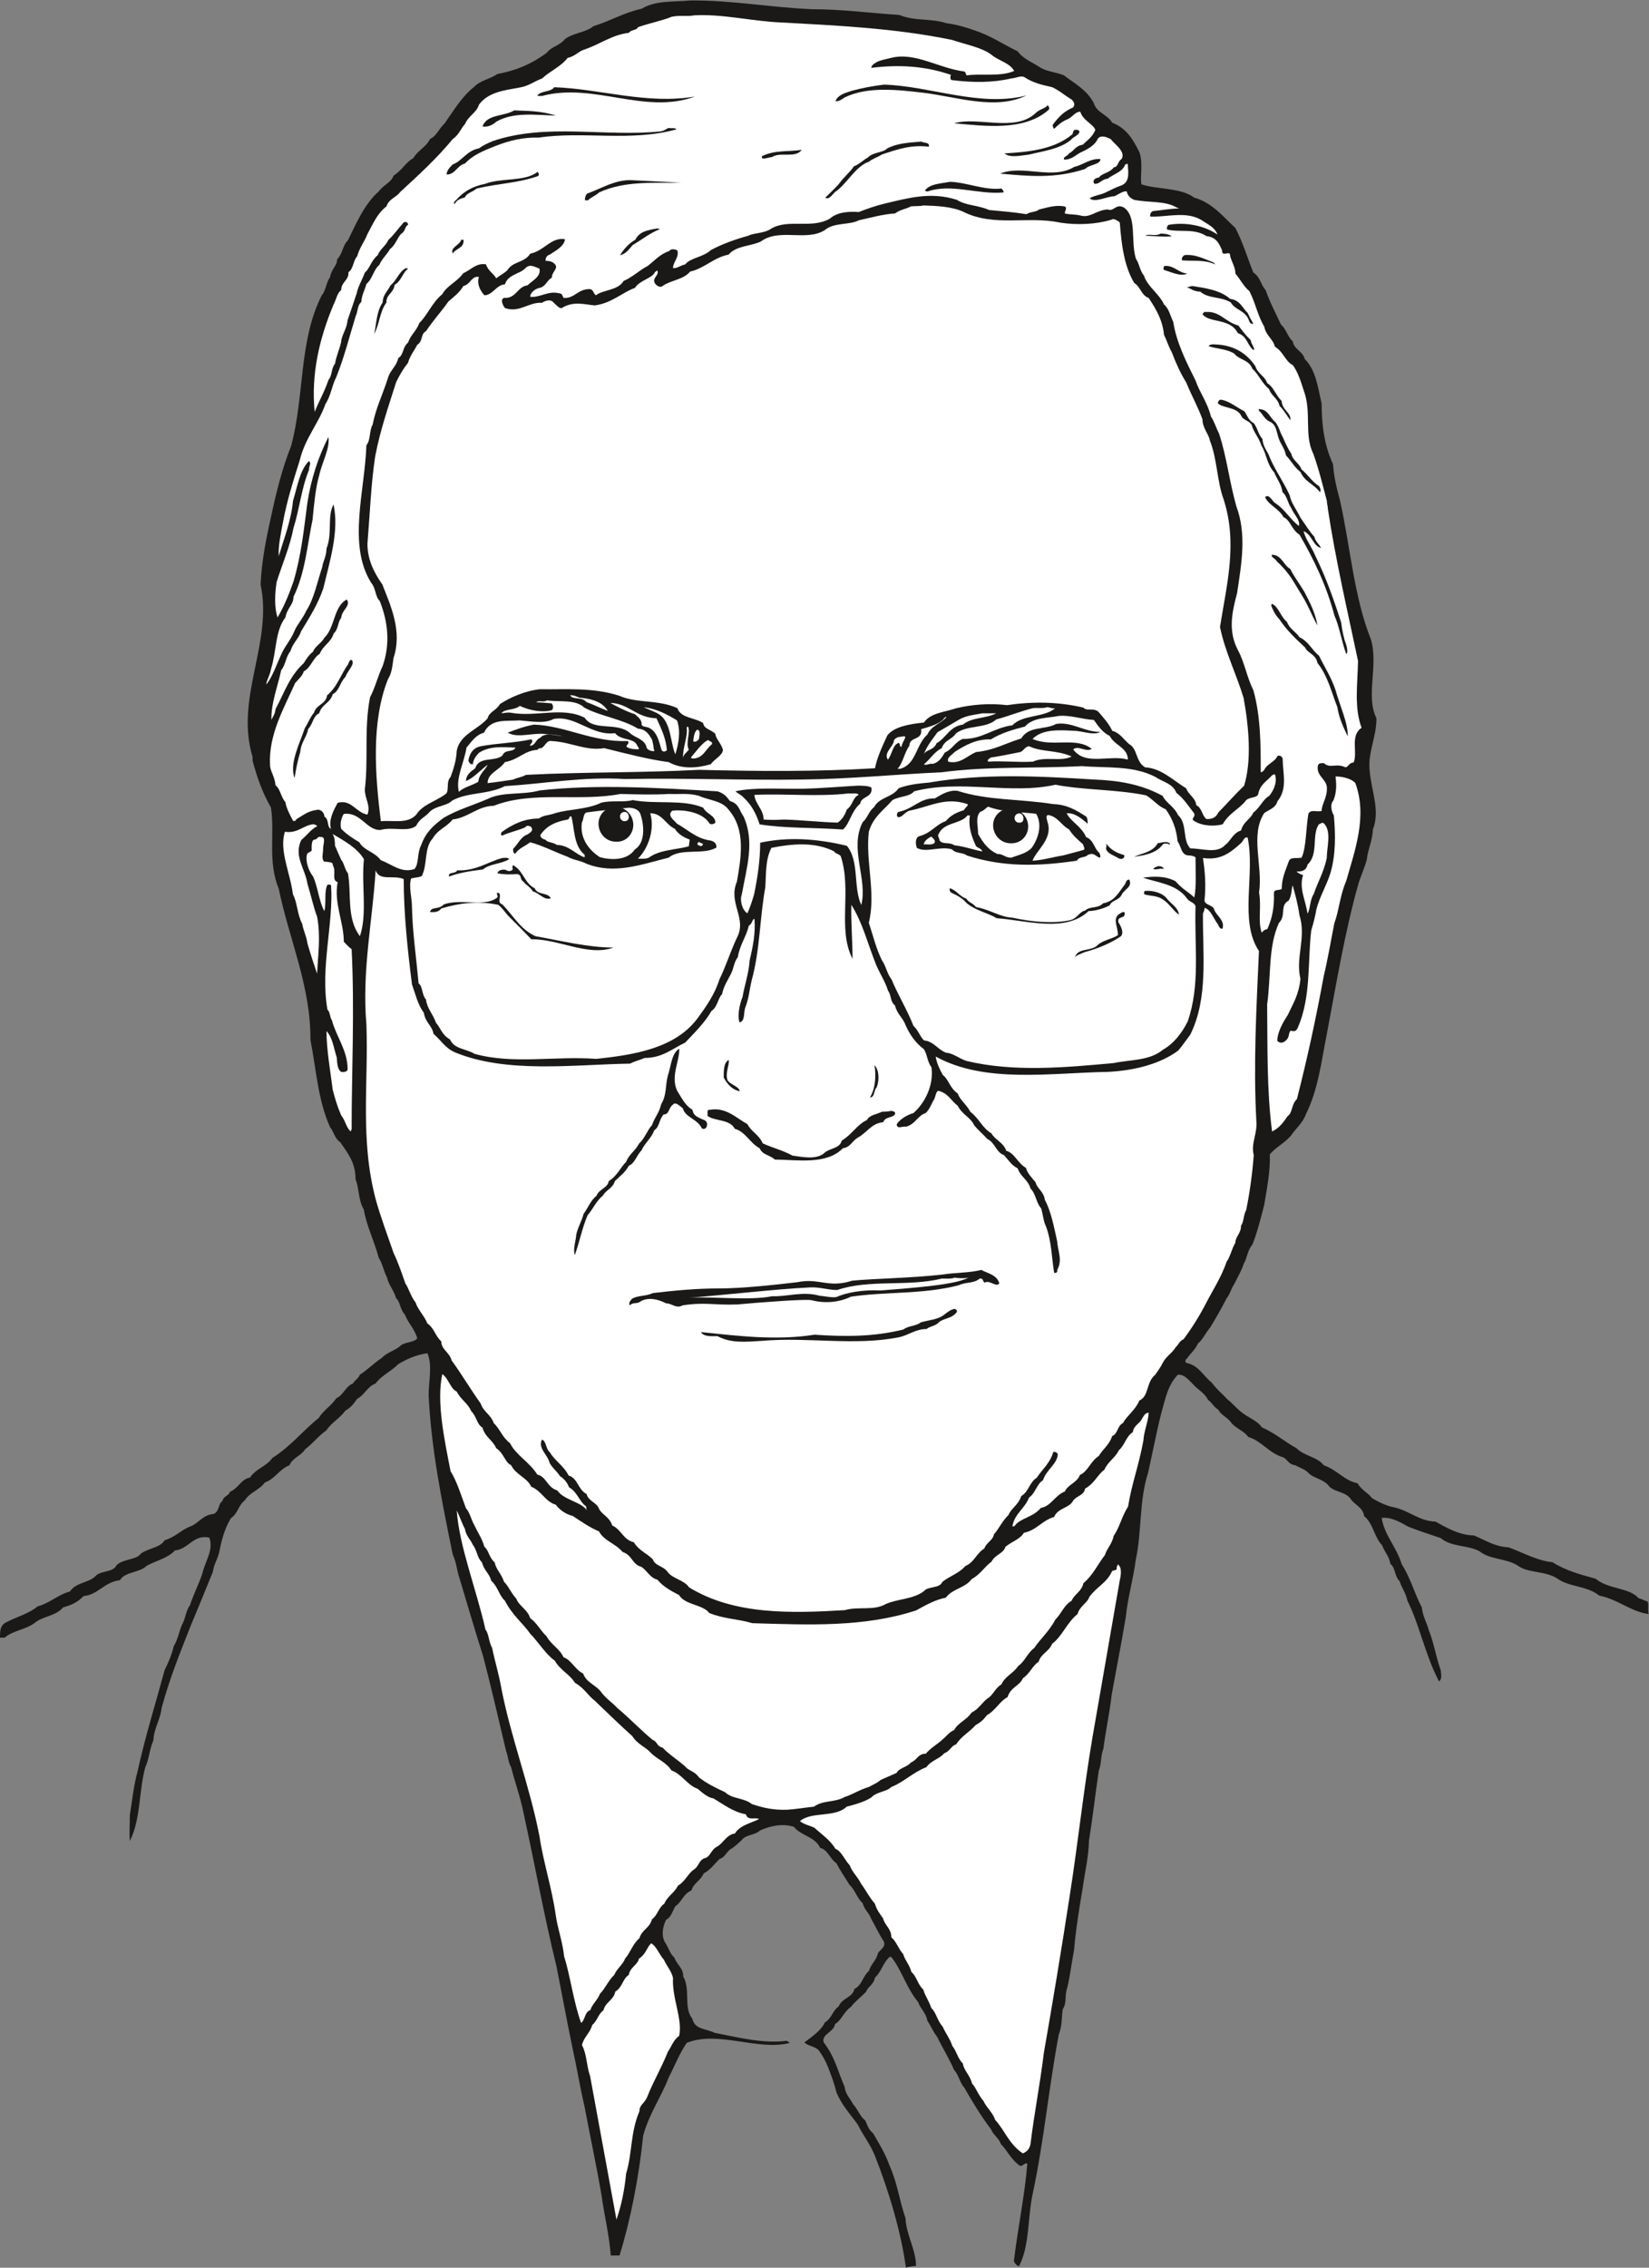 <svg xmlns="http://www.w3.org/2000/svg" xml:space="preserve" width="669.997" height="920.731" fill-rule="evenodd" stroke-linejoin="round" stroke-width="28.222" preserveAspectRatio="xMidYMid" version="1.2" viewBox="0 0 17727 24361"><rect x="0" y="0" width="17727" height="24361" fill="#808080" stroke="none"/><defs class="ClipPathGroup"><clipPath id="a" clipPathUnits="userSpaceOnUse"><path d="M0 0h17727v24361H0z"/></clipPath></defs><g class="SlideGroup"><g class="Slide" clip-path="url(#a)"><g class="Page"><g class="com.sun.star.drawing.ClosedBezierShape"><path fill="none" d="M0 5h17724v24359H0z" class="BoundingBox"/><path fill="#1B1918" d="M7420 5c442-4 874 76 1313 94 320 0 635 43 932 61 178 71 333 33 508 89 117 15 221 48 300 76 185 61 307 150 467 226 66 89 160 117 249 178 76 43 175 48 249 81 109 84 247 155 320 297 33 107 147 122 198 211 155 61 221 175 292 315 44 122 5 264 23 348 186 58 419 33 567 142 200 56 320 216 442 325 84 160 133 333 194 480 78 51 78 132 132 188 45 132 106 244 165 371 56 48 74 137 127 180 13 89 107 105 127 188 122 122 140 298 183 480 0 232 28 447 122 651 10 144 43 271 76 393 112 506 150 1037 333 1494 81 287-61 602 58 843 0 216-99 371-71 579 18 206 112 414 33 615-5 127-56 218-66 325-28 104-71 188-94 274-147 526-236 1077-335 1596-61 309-94 602-226 866-33 94-112 155-155 222-66 83-171 132-232 208 6 188-33 371-60 541-39 150-72 287-127 427-56 66-56 147-94 208-28 84-72 155-101 216-38 56-45 109-83 155-61 119-110 203-176 312-55 66-83 135-132 173-28 66-84 109-117 160-22 10-22 48-5 48 138 33 171 132 270 211 56 76 116 122 172 183 54 43 92 91 144 132 71 61 177 94 221 165 149 66 254 160 375 226 77 81 227 94 293 183 142 48 221 165 363 193 43 76 117 104 155 160 76 43 160 86 241 99 173 43 267 147 442 153 132 73 254 144 414 149 132 56 231 122 371 127 165 61 312 145 472 160 150 94 305 133 465 178 137 115 358 92 462 209 41 10 74 33 94 33 18 27 0 88 13 137-193-26-333-160-531-198-127-105-330-94-447-181-132-89-320-56-434-145-127-76-295-61-404-149-132-72-302-44-419-143-127-43-231-76-348-122-84-48-193-109-287-94 33 193 160 310 216 498 94 143 137 315 216 463 10 99 53 160 76 248 56 138 71 270 127 425 5 56 15 94-18 122-147-277-213-618-340-867-18-88-61-137-84-210-56-54-43-143-99-186-15-89-61-122-89-200-86-87-94-232-193-313-15-101-109-122-147-188-66-84-188-66-244-150-66-66-160-71-209-127-40-43-111-61-139-81-71-8-81-56-127-84-155-43-236-178-381-221-48-71-138-89-187-160-45-56-106-76-134-132-54-33-66-76-109-104-44-84-110-107-166-173-45-43-88-104-160-99-111 117-132 254-177 409-54 211-94 429-143 645-99 310-66 635-132 932-28 216-89 420-106 608-49 297-105 574-153 843-23 200-66 394-89 579-33 89-17 150-50 239-39 264-67 513-105 749-5 178-43 333-66 498-38 226-76 457-94 673-28 147-43 287-76 419-28 81 0 155-46 221-15 99-5 175-43 274-109 579-155 1115-277 1695-61 269-33 574-152 795-36-18-61-51-51-79 43-346 117-706 142-1026-43-11-48 45-91 17-94-76-127-160-193-226-23-66-79-94-107-160-109-144-198-292-287-447-48-50-61-142-109-188-56-132-127-241-183-358-48-61-71-127-104-170-18-94-71-122-99-201-117-142-165-307-264-452-23-28-23-43-46-33-71 66-81 150-155 221-15 79-76 94-94 150-53 56-119 104-165 165-76 51-99 142-170 183-10 86-150 109-122 198 122 155 155 320 226 480 5 71 61 127 89 181 61 73 76 134 132 177 28 66 38 99 84 138 66 111 132 221 175 342 89 199 104 369 173 569 10 188 109 326 114 513-28 6-89 6-109 21-51-374-178-810-333-1202-53-132-132-226-185-337-79-110-173-209-229-346-25-101-53-173-91-272-28-71-61-127-102-183-48-43-114-43-152-81 86-66 180-127 221-216 71-38 86-132 147-170 38-94 150-94 170-188 84-43 89-137 155-193 28-84 79-109 99-193 23-38 89-66 61-127-48-71-94-170-132-236-28-74-76-102-94-173-61-53-81-142-142-198-46-76-99-150-140-231-71-46-91-145-175-165-56-122-211-132-282-226-127-41-259-8-363 38-61 56-155 43-198 104-41 38-74 71-122 99-46 33-61 89-117 104-61 61-104 122-170 155-33 79-105 99-132 183-89 38-105 127-173 170-33 56-43 117-99 145-38 76-54 175-10 246 38 56 55 127 99 160 23 74 99 117 94 201 83 142 0 335 99 457 28 117 144 104 238 150 265 53 529 119 778 86 15 13 33 23 33 23-348 89-772-137-1110 0-82 122-127 244-193 371-82 213-214 396-275 627-45 448-139 917-254 1286h-94c-17-226-71-435-99-645-56-326-122-630-183-955-50-214-83-420-127-618-66-315-116-594-175-889-134-546-233-1097-353-1643-33-170-94-335-134-495-33-56-33-122-54-173-84-353-160-688-249-1026-89-280-165-541-249-821-33-94-33-172-76-266-122-595-231-1136-259-1710 0-160 43-320-13-452-127 18-227 66-313 117-79 81-178 119-244 208-89 33-117 122-198 165-38 51-61 89-127 127-66 89-155 132-203 211-94 66-140 137-229 203-43 71-132 89-170 173-109 43-155 147-264 185-61 84-165 107-216 193-66 46-76 145-147 188-69 112-102 239-122 343-18 99-61 143-74 237-86 210-157 386-241 586-117 297-221 551-310 877-10 114-87 231-87 343-45 104-45 198-88 292-72 264-46 551-166 792-7-81 0-193 0-279 26-160 39-305 82-465 84-381 193-727 292-1092 46-94 74-160 99-259 41-66 56-150 84-221 43-72 43-155 89-216 38-115 94-226 132-336 28-132 127-259 76-391-170-38-226 127-368 137-84 89-211 112-305 166-81 78-231 60-287 154-175 23-231 155-391 171-66 66-122 94-221 122-77 94-221 94-303 165-94 73-238 83-325 160H0c0-71 0-132 66-165 104-56 248-94 337-171 138-38 221-127 348-160 71-104 204-89 280-170 56-56 188-35 221-112 71-71 216-55 264-127 89-61 206-61 254-142 112-33 173-106 267-145 99-33 137-127 259-137 66-28 48-111 94-137 15-61 71-56 81-101 94-39 122-138 216-153 66-99 175-117 241-211 201-127 320-287 498-429 56-89 132-127 188-211 81-38 99-127 180-160 23-38 61-56 74-94 94-61 147-122 236-180 61-66 150-79 211-140 53-33 138-28 171-71-33-109-100-165-133-254-56-61-51-142-94-175-28-94-79-140-99-226-38-74-51-155-89-211-48-183-132-343-160-518-61-99-48-226-89-325 0-183-86-282-165-399-56-33-71-115-109-161-132-292-150-633-211-937 5-574-231-1088-340-1621-122-300-41-587-84-874-94-165-150-325-198-505v-41c-193-632 221-1224 86-1851 13-254 56-475 112-724 56-265 122-529 216-762 147-546 81-1131 330-1621 43-46 51-150 89-193 10-84 76-122 76-193 61-61 56-145 117-206 94-193 180-391 330-523 51-71 132-94 160-170 94-61 132-145 212-188 53-89 137-117 180-206 71-33 94-109 155-165 104-147 188-292 315-391 71-76 170-84 254-142 214-41 363-107 529-226 50-69 144-79 198-150 89-66 228-71 304-137 193-61 326-145 519-188 155-93 343-71 523-89Z"/></g><g class="com.sun.star.drawing.ClosedBezierShape"><path fill="none" d="M2863 163h11775v9858H2863z" class="BoundingBox"/><path fill="#FFF" d="M7461 165c307-17 607 61 927 76 605 33 1234 61 1847 188 132 46 320 79 424 160 79 66 193 84 244 173-150 66-359 25-513 48-11-28-11-38-28-43-270-33-524-211-783-145-89 23-155 28-205 84-6 5-6 23-6 23 282-36 574-23 856 76-12 10-12 61 16 56 221 28 431 28 630-18 61-5 109-38 149-10 87 56 171 76 293 104 81 38 127 84 208 132 28 28 38 51 18 84-99 43-155 99-221 188 0 20 5 33 15 43 41-38 66-66 134-99 59-18 92-89 148-84 28 94 133 127 161 193-28 79-100 122-133 160-84 13-94 67-150 94-15 33-66 33-53 66 81 6 137-60 188-81 82-38 148-79 176-145 38-43 104-10 137 6 46 60 165 134 117 215-43 23-33 84-84 89-43 61-127 61-160 110-38 0-76 33-48 66 56 7 76-49 142-54 66-51 160-73 188-150 10-10 28-10 28-10 5 81 28 193-66 231-66 23-104 44-160 71-61 33-122 33-183 67 51 55 188-21 267-21 48-23 99-61 132-51 10 51 43 72 76 89 160 33 325 10 447 76 18 11 28 11 38 18-94 0-198 21-282 28-25 15-33 43-25 59 175 7 396-66 561 45 66 44 132 71 160 148-142-99-348-137-528-104-18 22-18 33-13 50 140 33 287-17 424 71 107 11 135 84 160 138 13 17 0 50 28 50 28 5 66-28 66 28 18 66 56 120 56 186 51 61 94 145 150 188 66 127 89 266 160 381 15 94 99 139 114 216 94 56 112 160 193 198 56 78 84 170 117 272 89 236 0 472 104 683 61 170 99 331 145 504 0 38 10 48 10 81 84 556 211 1097 325 1638-5 259-43 498 38 719-127 81-38 269-86 373-56 0-61 67-99 46-94-40-150 21-221-40-41 0-61 0-66 40-8 109 109 137 99 242 0 93-56 160-56 231-51 17-109-21-142 28-28 160-23 370-74 475-53 10-119-11-137 38-38 106-76 183-76 299-33 16-84 0-84 44 5 149-18 269-71 386-33 5-46 23-61 38-43-127 0-282-28-430 43-287-99-619 56-855 66-44 122-56 142-127 112-133 56-310 56-453-5-33-38-43-56-33-28 66-114 84-142 150-13 15-38 38-38 15 0-281 0-589-79-871-71-142-94-297-165-429-109-206-66-404-10-615 48-320 104-632-8-932-76-269-104-534-185-778-33-66-56-142-89-188-33-142-122-259-165-386-94-188-206-407-239-628-33-66-43-139-99-187-56-122-175-188-216-310-48-61-48-127-86-181-61-188 15-454-132-553-84-44-107 50-173 22-119 6-188 94-288 66-61-15-114-10-170-22-10-21 33-61-5-77-99-17-178 11-272 33-43 33-99 23-137 51-143-23-282-33-402-45-127-56-243-44-348-110-282-89-525-17-762 38-116 28-193 56-292 94-117-10-238 5-310 71-198 112-442 0-627 105-79 56-183 45-249 78-137 38-282 89-404 155-81 77-221 82-274 153-56 12-84 45-132 40 0-66 66-111 48-188-33-22-76-17-89 5-99 33-160 105-231 160-94 49-165 122-259 161-61 104-221 93-297 154-33-22-23-55-61-66-132-7-170 105-287 94-18-28-10-45-51-50-119-28-204 50-308 38 0-43 48-82 94-94 72-10 87-87 138-110 0-60 61-93 43-132-25-45-76-50-109-50-5-28 15-61 43-66 66-44 155-89 165-166-147-27-226 127-374 155-61 99-188 82-244 176-38 38-81 56-122 89-25-51-86-77-109-150-104-21-170 66-244 94-66 94-175 132-226 226-109 89-160 226-247 310-33 89-94 127-121 210-61 49-46 133-105 166-22 94-89 132-111 213-56 178-132 328-165 503-39 66-18 160-67 221-17 496-203 1065 49 1474 56 66 45 155 94 198 94 236 111 470 33 696-54 114-82 236-137 340-66 338-16 668-56 989 0 104 66 172 28 271-127-23-171-167-320-127-44 82-99 181-72 280-48-21-15-99-71-132 0-54-56-82-78-72-99 11-153 61-214 94-18 11-12 33-45 23-39-73-72-139-82-200-51-59-51-137-106-181-6-89-59-155-59-216-18-330 153-617 269-881 38-46 77-74 94-127 77-41 99-145 171-188 38-94 121-122 149-216 56-56 44-127 82-170 7-89 106-127 61-198-143 71-127 302-242 411-33 61-99 89-122 150-43 33-71 76-99 122-155 142-210 320-304 495-6 61-33 84-44 117-5-183 66-353 105-536 50-61 50-147 99-203 28-94 88-132 116-216 94-155 178-287 237-457 73-305 172-617 111-904-71 127-10 307-76 475 0 81-40 142-46 198-55 165-88 340-170 467-38 84-99 150-127 216-38 94-89 145-132 231-61 127-99 254-172 348 0-43 40-99 50-165 61-193 43-409 155-556 21-107 87-135 87-221 127-259 149-564 205-828 16-165 33-348 71-475 33-151 117-288 100-415-110 216-188 453-227 712-38 287-66 564-149 841-49 142-105 274-171 386-38-112-28-267-10-381 61-193 143-381 181-579 68-216 83-419 167-626 0-48 28-66 0-94-99 94-127 283-172 428-21 218-100 411-153 594-7-109 20-231 43-353 43-241 115-462 183-679 54-231 208-404 275-602 60-89 71-203 116-287 89-221 143-442 209-655 28-61 17-117 61-155 5-77 38-127 55-193 67-56 77-155 138-204 33-73 78-106 116-172 61-44 77-122 122-165 44-23 38-84 72-94 0-39-46-39-56-16-49 54-99 127-155 176-28 66-87 94-115 165-73 61-83 139-139 188-33 89-71 144-87 221-33 99-66 198-99 292-7 94-68 165-68 231-21 89-54 155-66 234-44 53-26 119-71 175-44 132-100 221-148 343-40-399 48-785 203-1153 28-51 39-127 82-155 0-89 84-105 78-193 56-39 49-122 94-171 28-99 72-144 110-238 66-122 106-221 205-298 26-83 105-94 148-155 198-182 391-358 564-568 66-44 88-115 132-161 38-91 122-119 150-208 99-137 279-155 429-183 104-15 170-71 250-99 86-81 203-127 274-221 79-15 117-71 178-89 175-58 292-157 480-180 28-38 81-23 99-61 122-43 264-71 363-112 89-19 173 0 239-15Z"/></g><g class="com.sun.star.drawing.ClosedBezierShape"><path fill="none" d="M8981 909h2054v192H8981z" class="BoundingBox"/><path fill="#1B1918" d="M9504 909c509 17 1027 244 1530 117-335 160-739 16-1104-29-281-33-602-71-850 50-33 23-66 45-99 40 27-66 93-85 177-112 127-33 209-49 346-66Z"/></g><g class="com.sun.star.drawing.ClosedBezierShape"><path fill="none" d="M5775 937h1697v164H5775z" class="BoundingBox"/><path fill="#1B1918" d="M5958 937c496 17 995 188 1513 100-541 199-1088-155-1645-6-28 0-50 0-50-5 45-56 144-34 182-89Z"/></g><g class="com.sun.star.drawing.ClosedBezierShape"><path fill="none" d="M10256 1130h1025v225h-1025z" class="BoundingBox"/><path fill="#1B1918" d="M11261 1130c12 10 28 33 12 50-266 234-691 172-1016 145 248-78 656 100 877-111 38-41 112-51 127-84Z"/></g><g class="com.sun.star.drawing.ClosedBezierShape"><path fill="none" d="M5186 1186h790v176h-790z" class="BoundingBox"/><path fill="#1B1918" d="M5527 1186c146 5 296 5 448 56-219-7-458-41-641 66-43 40-99 60-147 50 48-134 231-105 340-172Z"/></g><g class="com.sun.star.drawing.ClosedBezierShape"><path fill="none" d="M10798 1394h807v285h-807z" class="BoundingBox"/><path fill="#1B1918" d="M11566 1394c5 0 38 0 38 22-5 38-66 51-94 89-127 100-292 116-448 156-94 10-204 38-264-13 246-15 524-38 722-199 23-10 5-55 46-55Z"/></g><g class="com.sun.star.drawing.ClosedBezierShape"><path fill="none" d="M4801 1373h2473v503H4801z" class="BoundingBox"/><path fill="#1B1918" d="M7189 1374c28 10 61-7 84 15-485 137-1003 18-1479 89-173-5-320 33-465 89-132 53-241 95-330 189-89 25-105 119-198 119 0-43 38-81 66-109 104-38 147-146 281-172 49-35 94-55 148-78 579-197 1210-43 1799-104 46-5 56-23 94-38Z"/></g><g class="com.sun.star.drawing.ClosedBezierShape"><path fill="none" d="M8871 1521h1117v611H8871z" class="BoundingBox"/><path fill="#1B1918" d="M9904 1521c28 17 94 5 81 55-185-22-325 23-505 84-52 33-108 48-136 76-152 51-241 245-368 327-28 27-66 88-104 60 38-38 93-88 142-142 51-73 127-134 165-194 61-23 107-73 150-94 56-61 166-51 209-99 122-61 244-61 366-73Z"/></g><g class="com.sun.star.drawing.ClosedBezierShape"><path fill="none" d="M10752 1708h1079v184h-1079z" class="BoundingBox"/><path fill="#1B1918" d="M11830 1709c0 61-116 56-165 106-321 106-603 78-913 50 243-100 559 72 796-72 100-23 171-93 282-84Z"/></g><g class="com.sun.star.drawing.ClosedBezierShape"><path fill="none" d="M8189 1610h432v95h-432z" class="BoundingBox"/><path fill="#1B1918" d="M8619 1610c-71 95-232 17-321 78-34 0-127 41-105-11 138-67 275-45 426-67Z"/></g><g class="com.sun.star.drawing.ClosedBezierShape"><path fill="none" d="M9942 1953h849v119h-849z" class="BoundingBox"/><path fill="#1B1918" d="M10212 1953c178 5 372 94 554 72 16 15 33 43 16 43-276 23-558-100-813-10-17-5-27-11-27-11 55-74 170-74 270-94Z"/></g><g class="com.sun.star.drawing.ClosedBezierShape"><path fill="none" d="M4880 1846h914v346h-914z" class="BoundingBox"/><path fill="#1B1918" d="M5777 1847c17 7 22 40 5 45-221 77-419 77-657 133-43 38-111 49-127 95-55 16-89 28-109 71-22-5 0-33 15-43 84-95 178-146 310-173 177-68 431-21 563-128Z"/></g><g class="com.sun.star.drawing.ClosedBezierShape"><path fill="none" d="M6288 1935h1035v218H6288z" class="BoundingBox"/><path fill="#1B1918" d="m6775 1935 547 27c-298 6-608-22-883 106-33 34-89 51-117 84h-33c-4-17 5-56 23-72 165-61 293-145 463-145Z"/></g><g class="com.sun.star.drawing.ClosedBezierShape"><path fill="none" d="M3950 2207h9476v6616H3950z" class="BoundingBox"/><path fill="#FFF" d="M9927 2207c142 5 297 10 424 66 336 170 701 43 1047 119 188 28 388 18 554-33 15-20 76 18 86 33 18 234 46 465 155 648 66 38 79 137 155 160 84 127 150 241 165 396 33 66 46 122 84 188 48 127 94 226 155 325 58 142 127 264 175 396 0 94 66 155 79 226 81 206 76 437 147 630 155 476 33 923-38 1375 56 270 175 501 254 762 56 308 89 673 5 943-104 99-188 198-277 287-25 56-66 71-127 71-48-33-48-122-109-148-10-83-84-111-109-182-145-89-267-216-442-226-104-61-79-199-171-249-60-51-101-122-182-143-39-83-94-139-145-200-48-54-127-5-165-49-275-66-557-66-821-27-193-23-381-6-546 33-127 43-277 50-348 154-155 16-320 44-393 138-54 116-110 238-133 353-627 38-1263 33-1893 17-617 33-1219 21-1859 54-48 28-94 28-137 51-99 15-188 28-275 38 0-110 120-132 186-226 150-28 206-122 348-132 18-18 23-18 45-18 44-26 54-87 110-76 211 10 363 109 564 76 246 61 480 122 693 150 150 83 320 61 452 23 46-61 127-94 132-155-20-72-81-122-81-171-51-50-122-50-132-116-89-61-239-51-277-160-198-94-442-51-622-133-292-94-574-66-856-71-155 16-320 87-430 160-40 71-116 82-132 153-106 122-299 172-332 348-5 111-38 205-66 282-56 56-5 160-61 188-94 71-242 109-308 216-94 104-249 58-381 71-61-491-106-1065 76-1524 46-77 46-138 61-231 94-282-27-552-121-788-94-135-160-272-160-437 27-325 38-641 83-938 56-292 143-536 226-800 38-79 82-150 127-206 23-81 66-127 99-193 66-43 33-114 94-147 82-122 166-211 242-320 61-51 122-99 160-165 73-18 84-94 145-99h22c-22 81 11 142 59 198 89 0 127-112 221-117 33-109 160-109 221-175 51-51 106-8 150 5 22 89-89 137-127 180-112 13-122 145-254 135-44 20-11 81 10 109 155 56 254-66 399-56 38-28 99-38 121-5 39 33 72 79 100 56 119-71 241-33 345-23 183-23 300-142 432-188 56-86 183-99 216-170 15-10 25-18 25-18 23 51-43 69-33 122 8 33 61 71 89 46 94-66 221-66 297-155 160-38 249-150 414-183 84-99 244-89 348-142 198-145 490 5 687-122 99-84 264-51 363-104 127-28 264-67 391-74 56-43 122-48 171-76 50-5 101 0 134-10Z"/></g><g class="com.sun.star.drawing.ClosedBezierShape"><path fill="none" d="M12314 2510h284v33h-284z" class="BoundingBox"/><path fill="#1B1918" d="M12475 2510c38 0 77 0 122 28-84 11-194-5-283-5 33-28 105 11 161-23Z"/></g><g class="com.sun.star.drawing.ClosedBezierShape"><path fill="none" d="M6665 2453h431v290h-431z" class="BoundingBox"/><path fill="#1B1918" d="m7067 2454 28 7c-109 43-188 109-293 171-44 49-71 94-137 110 38-61 93-127 165-167 43-88 133-104 237-121Z"/></g><g class="com.sun.star.drawing.ClosedBezierShape"><path fill="none" d="M12704 2739h362v104h-362z" class="BoundingBox"/><path fill="#1B1918" d="M12737 2740c112-9 189 34 301 76 20 10 20 20 26 25-110-54-233-34-355-44-14-15 8-52 28-57Z"/></g><g class="com.sun.star.drawing.ClosedBezierShape"><path fill="none" d="M4861 2576h124v147h-124z" class="BoundingBox"/><path fill="#1B1918" d="M4983 2576c8 89-77 89-116 146-32-62 77-90 91-146h25Z"/></g><g class="com.sun.star.drawing.ClosedBezierShape"><path fill="none" d="M12508 2856h255v97h-255z" class="BoundingBox"/><path fill="#1B1918" d="M12529 2857c95-4 138 72 233 82-67 36-166-15-250-39-10-15 0-52 17-43Z"/></g><g class="com.sun.star.drawing.ClosedBezierShape"><path fill="none" d="M12756 3073h718v408h-718z" class="BoundingBox"/><path fill="#1B1918" d="M12822 3073c127 20 298 43 402 138 107 10 140 109 188 150 23 49 38 77 61 115-23 13-43-15-48-38-41-105-145-105-194-189-106-66-239-38-328-116-66 0-109-35-147-50 20 5 38-10 66-10Z"/></g><g class="com.sun.star.drawing.ClosedBezierShape"><path fill="none" d="M4023 2880h365v708h-365z" class="BoundingBox"/><path fill="#1B1918" d="m4364 2880 23 5c-61 48-71 132-145 175-10 89-95 107-87 189-74 99-74 231-132 338 25-117 25-244 91-338 0-82 56-123 84-184 72-58 90-147 166-185Z"/></g><g class="com.sun.star.drawing.ClosedBezierShape"><path fill="none" d="M12926 3350h557v413h-557z" class="BoundingBox"/><path fill="#1B1918" d="M12959 3352c154-14 210 107 354 145 50 67 83 110 132 156 5 48 50 86 33 109-71-48-66-150-171-183-43-82-110-110-221-133-67-15-127-28-160-71 22-27 22-27 33-23Z"/></g><g class="com.sun.star.drawing.ClosedBezierShape"><path fill="none" d="M12992 3699h882v818h-882z" class="BoundingBox"/><path fill="#1B1918" d="M13063 3700c178 5 328 79 432 233 28 88 99 101 127 182 73 46 90 127 156 193 5 100 104 123 94 207-35-46-68-107-117-155-17-80-88-107-112-179-82-71-109-155-181-221-33-95-144-95-193-161-84-53-206-53-277-81 12-18 45-22 71-18Z"/></g><g class="com.sun.star.drawing.ClosedBezierShape"><path fill="none" d="M13091 4293h1394v2733h-1394z" class="BoundingBox"/><path fill="#1B1918" d="M13118 4293c94 10 178 86 260 126 33 49 45 100 100 127 45 59 45 115 94 171 5 89 61 137 78 198 66 151 148 260 214 405 17 86 73 152 116 241 56 79 94 145 150 206 12 53 45 71 72 119-84-15-100-147-188-180 17 81 88 170 128 269 116 236 198 471 276 712 11 89 26 165 54 239 12 38 18 94 0 99-49-132-71-287-127-414-87-326-222-603-375-867-89-56-99-160-172-188-49-94-165-132-198-216 43-38 76 41 104 61 111 71 160 173 259 249 17-66-54-122-82-193-38-51-45-132-94-170-10-84-66-150-88-211-82-89-82-199-138-288-28-89-88-150-104-221-29-54-95-48-118-109-55-89-198-72-248-127 12-38 12-23 27-38Z"/></g><g class="com.sun.star.drawing.ClosedBezierShape"><path fill="none" d="M13533 4392h665v896h-665z" class="BoundingBox"/><path fill="#1B1918" d="M13550 4397c82 5 104 94 160 137 43 56 49 111 77 155 27 61 55 127 94 184 16 76 89 104 110 170 66 51 117 137 188 178 17 25 23 53 10 66-59-84-165-112-208-216-72-56-100-122-156-178-16-77-49-110-72-166-33-82-27-165-104-198-61-28-73-84-116-117v-20l17 5Z"/></g><g class="com.sun.star.drawing.ClosedBezierShape"><path fill="none" d="M13671 5959h494v762h-494z" class="BoundingBox"/><path fill="#1B1918" d="M13675 5959c107 5 122 114 195 152 44 89 101 160 154 250 61 117 112 216 140 358-41-66-66-132-107-213-43-89-94-160-132-227-62-107-123-178-199-249-16-33-70-46-51-71Z"/></g><g class="com.sun.star.drawing.ClosedBezierShape"><path fill="none" d="M13665 6487h825v1424h-825z" class="BoundingBox"/><path fill="#1B1918" d="M13675 6487c73 33 94 144 160 193 28 78 101 111 134 165 104 50 133 139 210 198 66 134 132 234 177 367 49 175 138 363 132 500-38-81-94-193-111-313-71-182-104-337-214-475-17-94-107-105-133-166-106-99-195-182-277-304-50-54-66-94-88-148 0-7 10-17 10-17Z"/></g><g class="com.sun.star.drawing.ClosedBezierShape"><path fill="none" d="M3150 7089h643v1269h-643z" class="BoundingBox"/><path fill="#1B1918" d="M3780 7089c43 43-43 114-66 182-61 59-66 153-137 186-28 99-118 106-146 206-66 27-66 115-117 166-20 99-76 137-86 249-28 94-46 180-61 279-60-152 56-373 109-533 38-61 61-123 99-167 28-94 128-88 141-187 109-89 152-234 226-333 10-26 15-48 38-48Z"/></g><g class="com.sun.star.drawing.ClosedBezierShape"><path fill="none" d="M9931 7597h1414v620H9931z" class="BoundingBox"/><path fill="#FFF" d="M11255 7597c28 0 61 20 89 10-117 104-348 66-460 184-203 27-326 152-534 147-84 33-112 112-193 146-33 56-66 109-133 122-40-8-55 20-93 5 66-51 109-132 193-174 27-86 114-94 154-160 127-92 321-48 431-148 142-39 264-89 396-122 61-5 112 5 150-10Z"/></g><g class="com.sun.star.drawing.ClosedBezierShape"><path fill="none" d="M6129 7465h406v172h-406z" class="BoundingBox"/><path fill="#FFF" d="M6141 7470c43-5 66 28 121 28 121 15 216 48 272 138-56-18-151-66-232-95-46-61-156-18-173-76l12 5Z"/></g><g class="com.sun.star.drawing.ClosedBezierShape"><path fill="none" d="M9930 7663h780v441h-780z" class="BoundingBox"/><path fill="#FFF" d="M10559 7663h150c-117 60-254 38-358 121-146 21-179 144-283 200-28 76-110 66-137 119 38-99 93-160 147-237 84-49 155-89 226-132 85-51 184-56 255-71Z"/></g><g class="com.sun.star.drawing.ClosedBezierShape"><path fill="none" d="M10190 7689h1935v501h-1935z" class="BoundingBox"/><path fill="#FFF" d="M11382 7691c122-12 260 38 377 43 53 76 99 138 170 171 51 99 175 122 193 227 5 18 0 28 0 28-188-56-457 71-585-110 53-46 138 34 199-5-166-135-425-13-636-107 112-114 310-94 470-86 95 10 194 48 260 10-165 5-311-113-476-85-122 67-292 18-376 156-180 56-292 127-486 146-99 43-170 132-297 104-22-43 38-71 66-104 116-75 236-141 391-136 107-66 232-104 366-138 87-99 237-89 364-114Z"/></g><g class="com.sun.star.drawing.ClosedBezierShape"><path fill="none" d="M5390 7522h1645v549H5390z" class="BoundingBox"/><path fill="#FFF" d="M5880 7523c127 22 305-15 400 78 175 94 408 122 579 227 89 5 122 71 149 115 16 45 16 89 26 127-26 0-59-5-81-33-18-99-127-110-178-160-142-128-391-16-490-167-238-121-520-5-791-53-38-8-77 5-104 5 38-51 137-28 198-79 106 51 249 74 343 46 27-23 10-61 0-73-67-6-127-11-166-11 28-27 77 5 115-22Z"/></g><g class="com.sun.star.drawing.ClosedBezierShape"><path fill="none" d="M6561 7551h609v524h-609z" class="BoundingBox"/><path fill="#FFF" d="M6561 7551c198 5 279 160 496 165 51 107 104 222 112 344-33 27-56 10-61-16-28-94-46-183-132-226-36-14-69-8-79-34 5-56-44-84-72-112-94-28-216-94-264-121Z"/></g><g class="com.sun.star.drawing.ClosedBezierShape"><path fill="none" d="M9649 7701h525v560h-525z" class="BoundingBox"/><path fill="#FFF" d="M10173 7706c-66 71-160 89-203 184-128 114-118 321-294 369h-27c60-66 71-171 127-247 0-94 116-61 127-145v-34c94-28 176-48 237-104 5-13 33-37 33-23Z"/></g><g class="com.sun.star.drawing.ClosedBezierShape"><path fill="none" d="M6924 7597h377v507h-377z" class="BoundingBox"/><path fill="#FFF" d="M6924 7597c137 20 237 71 354 142 43 118 15 260-18 364-54-119-43-346-176-430-51-33-155-66-160-76Z"/></g><g class="com.sun.star.drawing.ClosedBezierShape"><path fill="none" d="M4924 7718h1945v790H4924z" class="BoundingBox"/><path fill="#FFF" d="M5950 7724c237-45 407 185 662 152 66 84 206 46 239 135 20 25 20 38 10 38-33 0-89 0-127-28 0-23 38-33 15-61-369 18-674-165-1009-176-110 21-198 54-282 87 117 66 282-10 432 18 66 0 104 10 160 20-74-5-188-48-244 18-49 15-49 84-110 84 6-23 44-41 16-69-193 41-365 41-542 74-77 15-115 66-132 138-11 38 28 61 45 56 5-51 33-89 66-123 115-76 259-61 393-56-28 56-112 13-141 85-81 71-252 5-292 137-43 33-99 66-99 137 83-33 150-114 233-175-28 61-94 99-101 183-71 43-160 58-209 109-37-150 56-310 82-476 56-66 101-137 188-160 73-154 234-122 382-132 127 10 271 38 365-15Z"/></g><g class="com.sun.star.drawing.ClosedBezierShape"><path fill="none" d="M7343 7805h64v335h-64z" class="BoundingBox"/><path fill="#FFF" d="M7395 7805c33 55-29 178 10 249-28 34-52 45-62 85-4-113 52-222 39-322 5-12 13-12 13-12Z"/></g><g class="com.sun.star.drawing.ClosedBezierShape"><path fill="none" d="M9532 7908h201v254h-201z" class="BoundingBox"/><path fill="#FFF" d="M9711 7910c56-9-23 70-18 113-28 0-10-33-33-43-67 25-67 120-115 181-50-77 61-138 66-210 29-41 67-33 100-41Z"/></g><g class="com.sun.star.drawing.ClosedBezierShape"><path fill="none" d="M7452 7838h70v132h-70z" class="BoundingBox"/><path fill="#FFF" d="M7498 7838c39 12 16 84 16 100-16 27-55 40-62 22 7-33 7-100 46-122Z"/></g><g class="com.sun.star.drawing.ClosedBezierShape"><path fill="none" d="M10618 8016h904v170h-904z" class="BoundingBox"/><path fill="#FFF" d="M11062 8016c137 66 293 38 458 110-109 61-288-5-415 56-165 10-326-11-481 0-19-18 18-38 28-44 107-17 199-35 301-56 53-6 53-56 109-66Z"/></g><g class="com.sun.star.drawing.ClosedBezierShape"><path fill="none" d="M7427 7950h230v200h-230z" class="BoundingBox"/><path fill="#FFF" d="M7614 7950c13 15 46 15 41 43-75 62-95 151-203 156-20 0-25-11-25-11 43-50 128-168 187-188Z"/></g><g class="com.sun.star.drawing.ClosedBezierShape"><path fill="none" d="M3662 8230h10055v1583H3662z" class="BoundingBox"/><path fill="#FFF" d="M11632 8230c254 22 547-10 788 116 84 56 188 71 226 171 79 60 132 145 188 216 28 44-38 56 0 84 94 61 226 61 310 38 71-122 160-150 241-245 33-53 122-33 140-76 20-111 99-144 147-203 18-13 33-13 33-13 28 72-5 165-61 232-71 40-99 128-170 178-28 71-109 99-132 193-89 28-109 110-170 155-89 99-244 38-376 38-89-94-28-264-132-358-38-89-132-133-165-206-244-133-493-166-740-176-603-38-1199-66-1773 33-120 10-227 23-326 61-66 99-208 94-264 204-56 39-66 112-122 160-147 287 56 609-15 890-89-193-18-470-155-636-315-76-630-99-932-33 0 188-28 377-66 558-23 78-46 144-71 200-56-33-84-139-61-200 53-293 142-568 20-839-48-67-48-138-147-167-41-55-66-81-132-104-648-38-1293-78-1911-10-193 53-397 10-562 92-160 69-327 117-470 201-121 87-198 165-243 292-49 94-21 193-72 259-142 49-241-50-363-94-71-94-183-104-231-193-84-50-140-89-195-144-15-54 0-115 27-160 183-26 244 177 394 172 137-38 292 28 386-45 33-77 99-94 142-148 72-71 183-61 244-123 176-94 381-61 567-155 447-28 841-104 1294-76 645-13 1262 15 1907 5 498-5 1003-56 1496-78 490-66 993-39 1507-66Z"/></g><g class="com.sun.star.drawing.ClosedBezierShape"><path fill="none" d="M13622 8341h1004v3815h-1004z" class="BoundingBox"/><path fill="#FFF" d="M14357 8341c71 0 170 22 213 71 132 358-5 724-99 1055-66 150-76 315-127 452-38 193-71 391-114 569-84 457-174 872-288 1319-61 56-46 150-100 183-45 66-88 127-167 165-58-442-48-912-53-1365 43-307 10-622 127-876 81-79 5-188 104-239 33-53 28-109 43-165 28 99 56 201 73 320 77 244-45 452 11 686-18 175-84 274-138 391-55 81-111 188-111 274 45 47 94 0 111-25 21-33 11-79 39-84 43 18 61-10 71-33 144-330 104-711 144-1044 26-86 45-160 55-226 38-142 107-251 150-386 61-204 56-425 38-623-33-56-38-127-5-160 38-94 33-178 23-259Z"/></g><g class="com.sun.star.drawing.ClosedBezierShape"><path fill="none" d="M9332 8429h3526v3045H9332z" class="BoundingBox"/><path fill="#FFF" d="M11345 8430c315 60 651 48 976 114 84 51 127 117 211 150 71 99 114 208 127 343 38 53 38 142 109 152 28 0 94 8 84 33 0 145 10 310-13 419-61-58-132-91-203-175-117-61-244-51-348-38 145 53 358 66 470 221 28 43 81 43 94 86-13 438 53 842-84 1238-66 132-155 241-264 302-145 122-353 107-531 145-523 48-1076 99-1584-23-83-28-137-81-221-89-94-38-127-119-236-132-46-48-61-109-112-155-66-170-170-340-236-500-51-66-56-137-104-206-66-137-94-264-140-402 79-320-37-658 0-978 46-160 160-231 254-340 84-46 183-33 232-94 497-131 1043 38 1519-71Z"/></g><g class="com.sun.star.drawing.ClosedBezierShape"><path fill="none" d="M7907 8440h1464v472H7907z" class="BoundingBox"/><path fill="#1B1918" d="M9222 8440c38 0 119 0 147 22 13 111-109 87-122 172-99 83-109 211-185 277-311-22-631-12-896-55-41-128-94-217-178-294-28-29-61-39-81-62 218-45 453-22 740-27 198-6 392-23 575-33Z"/></g><g class="com.sun.star.drawing.ClosedBezierShape"><path fill="none" d="M9642 8494h2189v797H9642z" class="BoundingBox"/><path fill="#1B1918" d="M10295 8496c320 104 678 86 1027 142 150 5 249 66 359 137 12 28 12 56 12 74-51-41-134-122-226-112 43 89 160 140 208 255 84 33 84 117 138 165 17 18 22 61 7 56-45-15-61-61-127-28-33 33-89 13-117 61-410 61-791 71-1182-56-48-38-114-15-160-66-133-38-275 41-377-15-20-51-15-117 28-127 127-33 173-123 282-161 57-66 118-94 194-117 18-33 56-53 38-66-237-81-402 28-623 71-56 18-84 84-127 66-17-15 0-53 10-53 165-33 226-150 391-145 79-48 156-93 245-81Z"/></g><g class="com.sun.star.drawing.ClosedBezierShape"><path fill="none" d="M8110 8523h1122v316H8110z" class="BoundingBox"/><path fill="#FFF" d="M9126 8523c34 6 87-11 105 16-66 28-61 111-127 156-23 66-56 114-99 142-193-5-388-28-575-33-89 5-150 5-221 0 0-109-94-171-99-265 335-16 679 23 1016-16Z"/></g><g class="com.sun.star.drawing.ClosedBezierShape"><path fill="none" d="M4409 8528h3557v2854H4409z" class="BoundingBox"/><path fill="#FFF" d="M7193 8529c107 5 206-12 320 20 112 51 249 51 320 150 188 216 133 518 89 772-99 231 112 391 0 603-71 150-122 315-188 447-53 170-155 308-236 419-239 320-673 391-1087 435-448-33-895 61-1309-54-94-56-221-51-264-155-84-43-104-127-150-177-38-105-94-148-109-252-46-51-33-140-79-173-25-274-66-556-71-811 0-112-37-226-10-315 43-15 122-10 122-43 53-112 20-292 109-386 56-99 150-122 216-206 170-20 264-142 442-147 419-164 920-41 1362-127 183 5 358 10 523 0Z"/></g><g class="com.sun.star.drawing.ClosedBezierShape"><path fill="none" d="M10506 8665h669v550h-669z" class="BoundingBox"/><path fill="#FFF" d="M10624 8666c156 60 339 55 515 76 74 127 13 283-48 366-56 61-146 77-217 105-66 5-94-44-150-38-100-46-153-117-209-216 0-83-32-184 23-238 43-12 66-50 86-55Z"/></g><g class="com.sun.star.drawing.ClosedBezierShape"><path fill="none" d="M13937 8838h345v979h-345z" class="BoundingBox"/><path fill="#FFF" d="M14235 8848c81 87 28 254 28 369-33 156-94 250-140 387-44 66-34 155-67 211-20-145-94-272-48-414-28-10-56-23-71-38 53 0 104-6 119-75 123-114 41-320 123-434 28-6 28-27 56-6Z"/></g><g class="com.sun.star.drawing.ClosedBezierShape"><path fill="none" d="M5386 8594h2318v738H5386z" class="BoundingBox"/><path fill="#1B1918" d="M6802 8595c254 48 536-12 757 81 38 73 127 79 132 160-17 23-60 23-66 7-71-116-271-149-398-134-59 51 17 99 50 139 127 72 211 162 364 182 40 13 61 28 61 74-138 86-381 0-513 109-303 76-585 183-883 66-73-38-140-38-206-76-137-51-274-122-401-155-61 48-117 61-160 122-23 0-23-33-23-51 56-56 84-132 155-155 23-16 56-34 48-62-10-38-66-38-71-15-89 38-175 55-249 89-24 0-10-41 0-41 112-81 239-142 394-142 48-38 114-33 170-56 165-49 343-38 503-115 121-27 237 0 336-27Z"/></g><g class="com.sun.star.drawing.ClosedBezierShape"><path fill="none" d="M11100 8755h559v492h-559z" class="BoundingBox"/><path fill="#FFF" d="M11266 8755c106 15 144 114 226 154 46 72 95 111 151 161 5 26 22 44 10 59-82 23-149 41-227 61-115 18-215 51-326 56 38-109 211-226 166-398-11-45-29-83 0-93Z"/></g><g class="com.sun.star.drawing.ClosedBezierShape"><path fill="none" d="M10085 8760h477v388h-477z" class="BoundingBox"/><path fill="#FFF" d="M10427 8760c-20 121 18 227 66 331 28 23 56 23 67 56-94-18-199-56-299-66-56-39-127-6-160-51-5-33-27-54-10-71 54-128 242-106 309-199h27Z"/></g><g class="com.sun.star.drawing.ClosedBezierShape"><path fill="none" d="M6252 8677h664v553h-664z" class="BoundingBox"/><path fill="#FFF" d="M6759 8677c38 0 109 12 127 73 43 127 48 308-61 375-84 121-255 116-377 83-127-83-215-210-193-371 23-39 13-105 56-110 165-23 293-33 448-50Z"/></g><g class="com.sun.star.drawing.ClosedBezierShape"><path fill="none" d="M6858 8737h559v490h-559z" class="BoundingBox"/><path fill="#FFF" d="M6990 8737c127-4 171 128 265 166 38 66 117 101 160 117-5 22-5 43-10 71-132 39-311 34-431 123-45 17-78 10-116 10 116-115 182-321 132-487Z"/></g><g class="com.sun.star.drawing.ClosedBezierShape"><path fill="none" d="M3927 8997h9609v8320H3927z" class="BoundingBox"/><path fill="#FFF" d="M13412 8997c84 393-94 899 122 1219-28 625-61 1220-28 1827 12 140-61 239-28 366-15 198-43 401-81 589-33 61-23 122-56 170 0 84-61 117-61 183-38 61-56 155-94 203-56 168-155 315-231 465-66 127-150 259-232 368-45 18-55 61-83 84-44 71-99 94-138 165-27 56-55 89-83 132-99 79-66 232-171 277-43 104-127 155-177 243-59 27-54 116-115 139-33 99-99 137-144 214-94 61-110 160-204 205-28 82-132 104-160 176-104 38-150 160-259 177-89 105-216 105-282 193-5 6-23 6-23 6 18-133 135-194 178-310 71-49 84-148 150-186 38-117 153-172 160-282-18-28-51-28-51-17-33 116-122 187-175 271-84 54-84 148-168 198-25 89-114 138-137 204-61 55-104 149-155 205-15 71-81 87-104 153-89 56-109 150-203 188-74 84-168 106-249 172-28 72-155 44-198 99-112 87-282 82-409 138-132 76-292 23-442 66-562 33-1182 56-1672-244-56-81-176-92-231-165-44-66-138-66-160-137-66-66-150-94-204-183-116-28-134-137-233-181-28-94-115-116-143-183-27-66-111-76-132-154-94-49-94-171-193-199-56-109-155-165-200-248-49-39-38-122-87-138-45 94 61 160 82 249 33 61 83 94 111 143 54 33 82 78 99 121 89 49 110 155 183 204 0 22 5 38 10 45-60-94-248-111-320-216-111-33-116-149-215-170-82-134-232-211-293-338-83-61-109-154-175-215-33-95-112-121-140-210-114-160-208-320-314-465-21-86-110-114-110-203-71-66-71-137-150-193-33-84-99-142-127-226-53-66-76-160-109-203-43-122-76-221-127-328-66-193-137-378-193-579-169-645-76-1244-99-1875-50-574 66-1115 99-1656 43 121 193 45 302 94 0 365 41 756 89 1132 38 105 61 214 127 303 18 109 89 137 104 227 84 71 122 150 229 198 556 231 1278 132 1885 122 51-28 94-33 155-61 193 0 297-99 437-165 104-110 213-217 282-339 66-43 71-142 114-180 18-89 61-150 89-206 38-66 38-142 81-193 18-127 94-226 117-336 43-27 33-66 61-76 15 148-18 308-51 445-10 150-58 277-76 393-38 94-56 214-33 275 66-15 38-109 66-170 38-105 38-171 66-287 89-326 84-656 145-994 10-149 0-297 66-424 226-45 468-66 674 38 15 28 48 23 71 51 122 368-38 788 127 1103 0-188-18-387-13-580 122 193 178 425 267 646 43 99 99 182 127 276 38 49 20 115 76 160 18 87 89 138 112 209 48 105 104 189 198 260 38 61 38 140 81 193 28 193-71 386-193 493-81 25-142 66-180 119 0 61 66 18 99 28 104-28 127-122 213-147 46-46 61-102 89-145 18-33 18-84 46-94 104 23 142 112 208 160 51 99 137 122 178 211 43 53 86 86 142 147 84 41 94 145 178 173 48 53 81 109 147 142 33 94 112 122 138 216 60 61 60 155 116 216 18 66 23 137 51 193 61 165 61 340 87 495 12 10 40 0 33-28 60-109 7-198 0-307-33-150-67-328-133-447-10-89-86-122-99-188-43-51-89-99-104-155-94-56-122-160-211-183-33-94-119-114-160-188-99-58-132-160-226-231-43-81-109-122-137-198-84-56-99-155-160-198-33-61-66-127-76-198 528 292 1234 175 1847 165 281-13 569-84 762-231 50-61 88-117 127-168 198-397 132-872 137-1302 12-28 17-38 17-61 67 16 100 122 148 183 7 26 28 49 46 38 27-94-79-144-94-215-33-44-100-39-100-89 16-165 6-298-17-453 183 28 292-53 409-160 23-20 23-43 50-60h21Z"/></g><g class="com.sun.star.drawing.ClosedBezierShape"><path fill="none" d="M5809 8768h477v443h-477z" class="BoundingBox"/><path fill="#FFF" d="M6142 8771c34 113 21 316 143 411v28c-93-28-171-133-298-133-45-33-100-23-123-56-38-10-55-28-55-50 66-101 166-144 293-167 28-10 12-42 40-33Z"/></g><g class="com.sun.star.drawing.ClosedBezierShape"><path fill="none" d="M12192 9046h388v158h-388z" class="BoundingBox"/><path fill="#1B1918" d="M12502 9047c23 0 72-9 77 28-21-13-66-23-82 0-66 90-194 115-305 128 83-38 199-46 255-146 27 0 50-10 55-10Z"/></g><g class="com.sun.star.drawing.ClosedBezierShape"><path fill="none" d="M9931 8987h121v86h-121z" class="BoundingBox"/><path fill="#FFF" d="M10013 8987c12 17 56 44 28 73-38 22-83 5-110 12 0-34 43-68 82-85Z"/></g><g class="com.sun.star.drawing.ClosedBezierShape"><path fill="none" d="M11890 9063h198v166h-198z" class="BoundingBox"/><path fill="#1B1918" d="M11895 9063c38 61 110 102 190 122 10 40-33 52-62 34-56-34-118-49-133-100 5-29 5-39 5-56Z"/></g><g class="com.sun.star.drawing.ClosedBezierShape"><path fill="none" d="M3044 8854h386v1607h-386z" class="BoundingBox"/><path fill="#FFF" d="M3376 8854c8 10 28 5 33 22-66 33-104 92-170 148-85 172 43 310 66 470 38 122 66 255 104 354 41 216 8 419 0 612-38-112-71-211-104-325-10-79-48-150-56-211-54-99-54-236-100-316-28-231-151-473-86-673 137 23 204-76 313-81Z"/></g><g class="com.sun.star.drawing.ClosedBezierShape"><path fill="none" d="M7497 9046h60v45h-60z" class="BoundingBox"/><path fill="#FFF" d="M7526 9052s11 6 29 11c5 12-12 34-29 24-12-5-28-12-28-12 0-23 10-38 28-23Z"/></g><g class="com.sun.star.drawing.ClosedBezierShape"><path fill="none" d="M3576 8959h337v1099h-337z" class="BoundingBox"/><path fill="#FFF" d="M3576 8959c119 71 265 149 336 271-28 281 38 591-43 827-146-193-89-452-128-674-38-49-38-104-74-148-25-56-43-99-66-150 0-55-5-88-25-126Z"/></g><g class="com.sun.star.drawing.ClosedBezierShape"><path fill="none" d="M3294 8989h502v3167h-502z" class="BoundingBox"/><path fill="#FFF" d="M3441 8991c69-9 33 78 33 117 0 66-20 109 8 147 38 7 105 0 95 40 43 61-18 161 53 181-43 226 66 428 66 641 33 33 56 61 84 79 33 650 0 1324 0 1941-10 5-10 18-10 18-51-46-56-117-102-173-43-99-66-180-91-274-28-221-67-433-67-631 67 71 77 183 110 282 5 57 5 128 48 156 36 5 69-5 69-28 0-204-122-349-168-524-26-41-20-94-49-117-79-452 67-922 39-1337-16-10-39-5-39-5-38 79-10 188-33 283-56-95-71-265-122-372-51-66-88-175-61-247 23-17 56-22 46-50 0-38 0-104 38-99 28-11 33-37 53-28Z"/></g><g class="com.sun.star.drawing.ClosedBezierShape"><path fill="none" d="M12398 9304h116v36h-116z" class="BoundingBox"/><path fill="#1B1918" d="M12446 9306c29-4 57 5 67 30-38-14-72 11-115 0 5-14 33-25 48-30Z"/></g><g class="com.sun.star.drawing.ClosedBezierShape"><path fill="none" d="M4826 9215h650v202h-650z" class="BoundingBox"/><path fill="#1B1918" d="M5400 9217c18 0 56-9 74 12-84 54-211 49-282 111-138 17-265 38-364 76-17-53 71-26 86-66 206 7 321-88 486-133Z"/></g><g class="com.sun.star.drawing.ClosedBezierShape"><path fill="none" d="M10209 9449h1942v476h-1942z" class="BoundingBox"/><path fill="#1B1918" d="M12140 9449c38 83-56 101-84 167-33 59-104 53-127 110-71 38-165 61-226 61-250 237-669 99-989 77-100-61-232-82-326-166-43-49-94-77-155-105-23-10-27-33-23-51 69 18 107 89 178 112 28 44 76 50 104 90 150 26 260 109 392 114 206 46 437 66 615 28 81-15 104-94 166-104 54-51 137-18 193-78 127-22 170-121 236-205 11-28 18-50 46-50Z"/></g><g class="com.sun.star.drawing.ClosedBezierShape"><path fill="none" d="M5347 9295h577v362h-577z" class="BoundingBox"/><path fill="#1B1918" d="M5527 9301c101 61 113 189 222 242 28 74 140 41 173 107-74 25-122-56-194-74-27-48-78-71-100-105-45-23-12-71-68-81-81 5-142 5-213-8 10-38 53-43 88-38 33 23 66 13 77-5-5-28-5-55 15-38Z"/></g><g class="com.sun.star.drawing.ClosedBezierShape"><path fill="none" d="M12298 9570h377v258h-377z" class="BoundingBox"/><path fill="#1B1918" d="M12318 9570c85-4 184 23 232 90 47 56 118 94 123 166-66-48-105-123-176-166-56-39-133-34-194-52-7-10-7-42 15-38Z"/></g><g class="com.sun.star.drawing.ClosedBezierShape"><path fill="none" d="M11557 9797h535v487h-535z" class="BoundingBox"/><path fill="#1B1918" d="M12079 9797c15 0 15 22 5 45-28 21-71 10-61 66 28 43 61 109 28 149-123 83-250 132-393 172-46 21-79 28-101 54 27-105 178-59 244-132 61-54 150-61 217-105 0-95-56-161 5-222 16-5 33-27 56-27Z"/></g><g class="com.sun.star.drawing.ClosedBezierShape"><path fill="none" d="M4623 9590h1973v619H4623z" class="BoundingBox"/><path fill="#1B1918" d="M5362 9593c38 28-28 104 38 122 117 120 195 270 356 342 285 51 567 122 839 122-272 99-592-94-884-89-82-87-161-166-238-242-45-46-66-89-116-128-227-46-420-18-613 39-28 38-71 43-121 38 12-62 93-20 149-82 193-66 442 34 574-74 16-10-28-65 16-48Z"/></g><g class="com.sun.star.drawing.ClosedBezierShape"><path fill="none" d="M6172 11265h1431v2219H6172z" class="BoundingBox"/><path fill="#1B1918" d="M7302 11265c5 137-95 292-23 452 56 89 89 160 165 205 10 66 56 77 112 105 33 5 53 38 43 66-5 43-56 43-61 15-56-94-170-104-198-203-38-28-79-72-105-39-46 28-41 110-99 105-51 50-46 137-102 170-33 89-104 140-137 216-56 57-71 138-137 166-39 71-89 106-150 165-23 79-95 94-128 155-76 61-109 150-165 211-61 142-89 297-138 429-21-71 11-147 16-221 17-81 61-147 78-221 49-66 77-147 138-193 28-76 123-86 133-160 94-59 122-142 188-208 28-79 99-118 137-194 66-61 84-138 140-199 33-94 76-127 99-226 61-99 43-200 71-304 38-115 38-237 123-292Z"/></g><g class="com.sun.star.drawing.ClosedBezierShape"><path fill="none" d="M7780 11387h172v337h-172z" class="BoundingBox"/><path fill="#1B1918" d="M7833 11387c13 48-43 147-10 221 38 49 128 67 128 115-71-15-128-66-171-148 0-74 0-161 53-188Z"/></g><g class="com.sun.star.drawing.ClosedBezierShape"><path fill="none" d="M9352 11443h93v347h-93z" class="BoundingBox"/><path fill="#1B1918" d="M9401 11443c52 53 52 165 24 237-34 33-19 109-73 109 61-99 67-237 49-346Z"/></g><g class="com.sun.star.drawing.ClosedBezierShape"><path fill="none" d="M7605 11916h2020v552H7605z" class="BoundingBox"/><path fill="#1B1918" d="M9584 11933c11 5 39 5 39 28-11 53-110 28-127 94-127 10-183 119-275 166-68 43-79 104-160 114-178 183-499 122-730 122-66-56-132-48-165-122-107-58-150-176-267-209-53-104-208-79-292-137 0-28-9-73 18-66 180-35 292 91 409 152 43 84 124 112 165 207 114 53 208 71 320 132 110 15 242 43 331-18 61-66 178-53 198-142 117-72 166-174 272-222 26-56 109-61 160-89 43 0 82-5 104-10Z"/></g><g class="com.sun.star.drawing.ClosedBezierShape"><path fill="none" d="M6765 13642h3980v396H6765z" class="BoundingBox"/><path fill="#1B1918" d="M10550 13642c66 38 165 50 193 144-33 49-100-40-160-7-23-21-11-49-51-44-66 56-143 33-226 72-386 100-788 67-1159 123-114 55-264 78-420 38-56-16-546 22-800 45-254 10-348-28-589 10-71 39-112-22-178-22-94-49-193-66-274-21-38 33-89 5-112 43-27-22 13-66 28-76 71-33 150-23 216-56 236-28 470-50 711-50 249 0 607-39 843-67 235-49 329 67 588-16 226-23 640-28 970-66 150-23 287-17 420-50Z"/></g><g class="com.sun.star.drawing.ClosedBezierShape"><path fill="none" d="M7404 13713h3020v236H7404z" class="BoundingBox"/><path fill="#FFF" d="M10263 13725s137 21 160-12c-89 89-673 127-956 150-193-10-368 23-467 67-33 18-155-10-188-10-183-52-338 10-513 5-240 49-652 0-895 16 363-26 928-93 1304-111 109-5 193 28 292 28 345-118 760-33 1126-123 53 0 99 5 137-10Z"/></g><g class="com.sun.star.drawing.ClosedBezierShape"><path fill="none" d="M7536 14061h2753v354H7536z" class="BoundingBox"/><path fill="#1B1918" d="M10263 14061c18 5 28 17 23 33-51 73-145 66-193 111-41 44-94 39-132 72-122 0-188 66-300 89-476 94-976-5-1468 38-177 11-332 28-480-50-66 0-150 7-177-44 380 39 806 94 1220 28 330 23 640 23 956-56 56-43 132-33 188-77 99-28 188-28 259-89 38-28 66-50 104-55Z"/></g><g class="com.sun.star.drawing.ClosedBezierShape"><path fill="none" d="M4732 14762h7617v4681H4732z" class="BoundingBox"/><path fill="#FFF" d="M4755 14762c66 43 84 154 155 187 45 89 117 122 155 209 61 61 61 145 122 178 27 104 109 132 147 221 84 55 94 154 160 182 51 105 178 138 216 232 112 43 150 160 264 193 46 61 112 104 183 121 89 59 188 127 282 166 56 104 175 127 254 221 104 33 104 137 203 160 66 48 94 119 170 137 69 81 150 122 234 166 66 109 254 99 325 193 165 66 302 61 462 109 608 18 1200 46 1761-137 112-61 204-114 320-137 67-95 211-105 277-199 94-51 138-132 214-188 40-79 127-84 150-160 76-61 155-79 198-150 139-28 193-132 325-170 40-99 167-94 206-178 43-53 114-53 127-127 99-53 137-153 208-203 38-89 117-127 155-209 66-56 76-149 150-193 10-78 76-89 104-155 23-33 28-50 66-55 0 83-51 198-56 297-48 266-127 470-165 711-71 112-89 221-155 315-15 84-71 132-94 206-76 99-132 221-231 302-21 94-94 113-127 189-82 48-109 137-175 203-67 127-161 206-227 305-73 53-99 142-172 193-61 89-137 104-181 198-66 38-94 122-149 150-61 48-100 119-171 152-56 84-139 102-188 188-55 23-89 74-122 99-66 61-132 94-182 155-87 0-94 71-160 94-39 51-133 61-153 112-56 25-122 53-173 76-43 38-86 51-127 76-99 28-170 79-259 107-104 61-236 33-330 104-94 10-203 28-288 33-145 5-254-18-381-61-89-71-208-51-287-127-104-48-198-94-282-160-43-66-114-71-147-117-94-81-178-132-244-203-61-10-56-66-104-81-132-107-249-234-381-343-66-71-122-99-183-183-61-71-152-94-185-188-89-43-122-142-211-175-43-94-132-132-183-226-66-61-104-145-175-193-28-94-122-132-150-211-61-66-82-133-132-181-28-89-84-127-99-206-66-61-61-127-112-170-26-94-71-150-104-226-38-61-49-138-94-188-54-145-99-292-165-397-66-337-154-746-89-1043Z"/></g><g class="com.sun.star.drawing.ClosedBezierShape"><path fill="none" d="M4910 16226h3251v5506H4910z" class="BoundingBox"/><path fill="#FFF" d="M4910 16226c33 66 55 137 88 198 11 76 66 122 84 170 48 61 48 145 99 188 21 89 82 122 99 198 77 71 82 155 148 216 78 155 200 249 271 353 95 99 167 221 266 292 55 99 165 150 215 236 100 56 143 140 214 193 140 135 277 267 404 381 51 84 142 117 193 173 71 76 170 104 226 194 117 43 171 160 283 198 56 48 109 94 170 104 112 66 211 145 348 170 23 74 99 28 142 51-81 43-208 66-259 155-94 15-119 99-193 142-66 33-71 107-127 122-71 18-66 94-127 127-66 51-86 122-166 170-43 84-109 107-147 194-61 40-74 127-132 167-28 99-107 109-135 203-76 66-99 160-152 216-28 71-94 115-117 176-71 71-99 149-155 205-28 71-82 109-104 176-61 17-56 109-99 137-79-214-117-508-183-717-16-155-71-304-89-436-43-303-132-562-176-854-105-541-305-1050-409-1586-28-160-72-297-99-434-39-71-34-150-72-198-99-437-282-894-309-1280Z"/></g><g class="com.sun.star.drawing.ClosedBezierShape"><path fill="none" d="M8600 16805h3451v6329H8600z" class="BoundingBox"/><path fill="#FFF" d="M12017 16805c48 33 33 121 20 175-99 569-193 1110-292 1679-99 584-155 1130-246 1710-89 579-178 1115-277 1682-43 348-104 652-145 988-15 56-43 76-81 94-150-99-198-254-297-359-28-83-94-132-127-205-61-71-79-142-122-186-23-94-89-139-99-216-57-55-67-132-113-188-28-83-71-132-104-208-61-68-66-145-122-200-28-82-66-127-87-199-61-55-68-137-127-188-22-81-66-119-89-193-50-53-71-132-127-180 0-94-71-127-88-201-39-58-66-86-89-160-66-76-94-142-148-213-38-79-94-122-122-198-66-75-88-151-155-179-55-94-154-160-226-226-48-23-121-38-154-71 126-107 375-33 502-155 110-28 199-56 265-99 55-61 165-61 215-112 133-53 237-160 376-213 54-74 143-89 193-150 59-18 77-84 127-94 55-89 144-132 210-208 51-28 84-56 122-107 89-48 142-155 221-193 33-109 132-122 165-203 76-51 104-137 170-178 23-86 112-109 145-193 109-81 160-231 274-320 18-81 107-119 127-186 89-116 188-149 244-276 28-11 56-5 48-38 8-23 13-28 13-33Z"/></g><g class="com.sun.star.drawing.ClosedBezierShape"><path fill="none" d="M6256 20876h1054v2970H6256z" class="BoundingBox"/><path fill="#FFF" d="M7001 20876c57 33 85 119 135 175 33 71 87 132 99 198-12 216 105 443 66 621-66 48-83 119-121 170-67 170-162 330-222 485-28 71-84 84-84 155-99 231-76 453-143 669-17 175-50 340-104 495-94-508-189-1032-283-1540-43-127-33-231-88-335 22-89 83-122 111-216 54-43 66-122 120-156 22-94 107-104 128-203 78-46 78-137 144-178 16-87 94-104 110-175 78-51 83-122 132-165Z"/></g><g class="com.sun.star.drawing.ClosedBezierShape"><path fill="none" d="M10675 8684h379v377h-379z" class="BoundingBox"/><path fill="#1B1918" d="M10864 8684c106 5 189 91 189 194 0 105-83 186-189 181-105 0-188-89-188-194 0-100 83-181 188-181Z"/></g><g class="com.sun.star.drawing.ClosedBezierShape"><path fill="none" d="M10907 8738h96v101h-96z" class="BoundingBox"/><path fill="#FFF" d="M10958 8738c29 0 44 27 44 56 0 28-15 44-44 44s-51-21-51-49c0-29 22-51 51-51Z"/></g><g class="com.sun.star.drawing.ClosedBezierShape"><path fill="none" d="M6434 8666h375v378h-375z" class="BoundingBox"/><path fill="#1B1918" d="M6622 8666c105 5 186 93 186 194 0 104-81 188-186 182-107 0-188-88-188-194 0-99 81-182 188-182Z"/></g><g class="com.sun.star.drawing.ClosedBezierShape"><path fill="none" d="M6665 8722h96v101h-96z" class="BoundingBox"/><path fill="#FFF" d="M6714 8722c29 0 46 27 46 54 0 28-17 46-46 46-27 0-49-23-49-52 0-28 22-48 49-48Z"/></g></g></g></g></svg>
